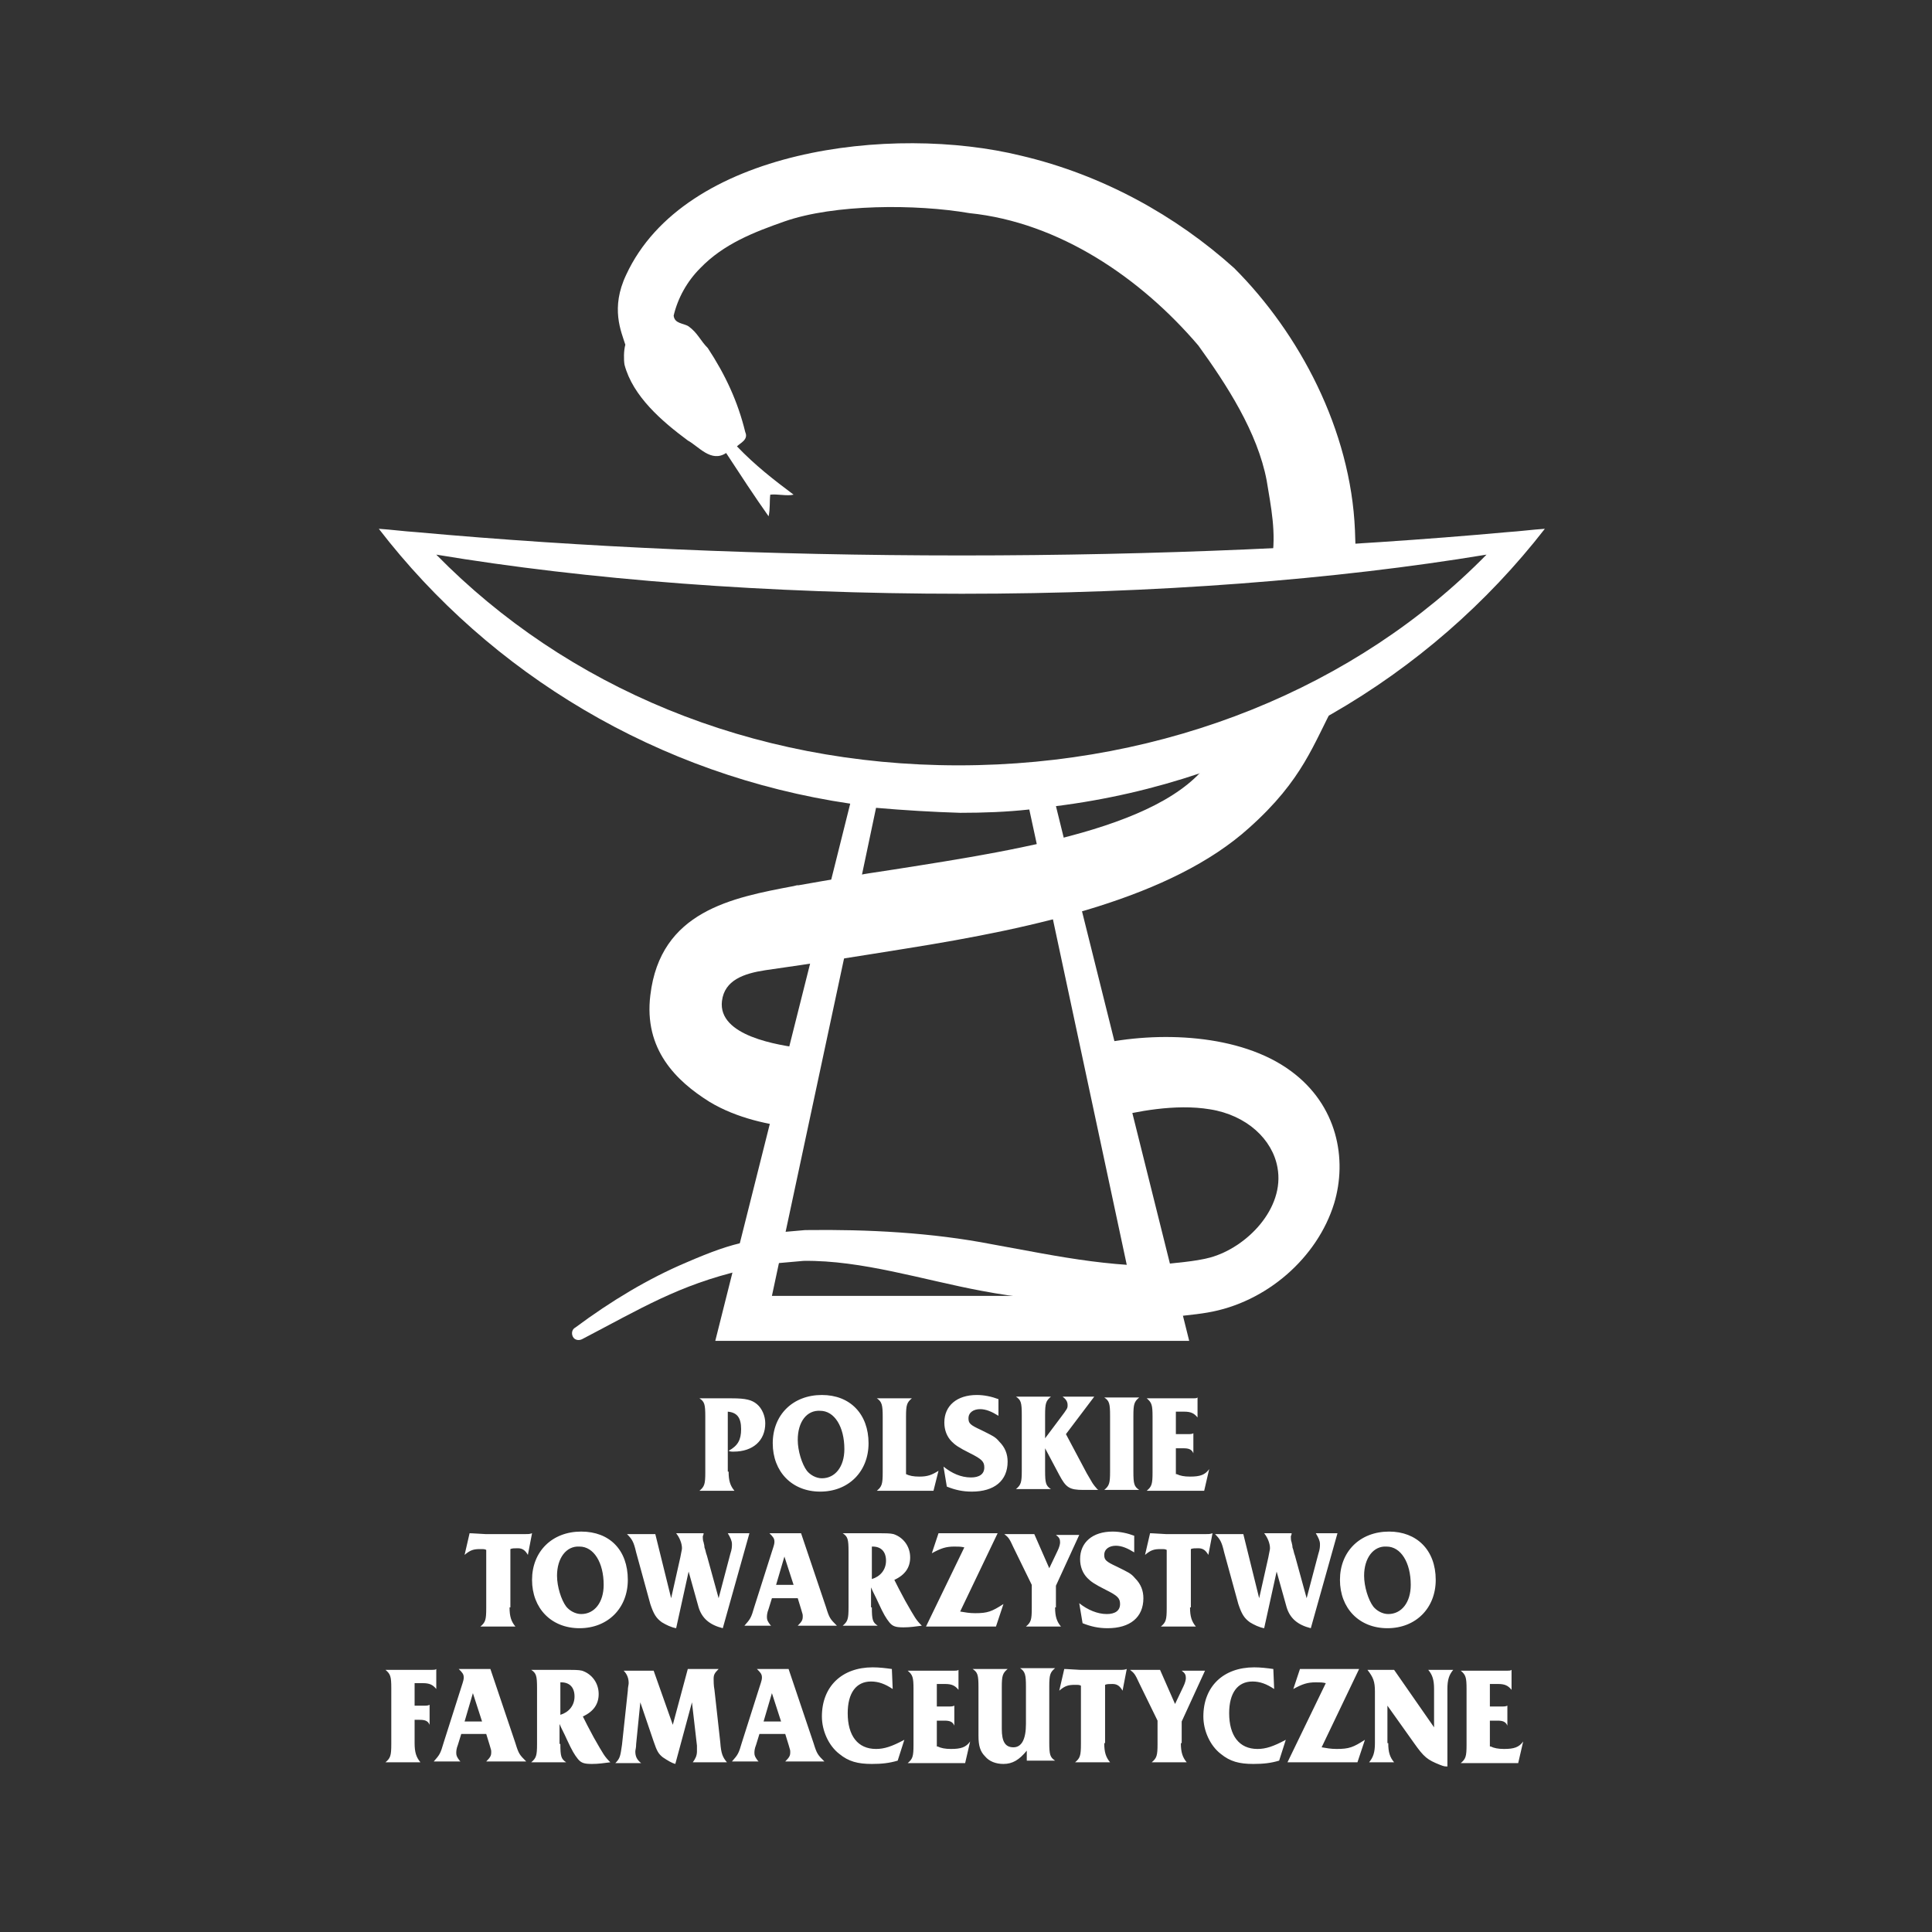 <svg width="70" height="70" viewBox="0 0 70 70" fill="none" xmlns="http://www.w3.org/2000/svg">
<rect x="0" y="0" width="70" height="70" fill="#333333" stroke="none"/>
<path d="M54.011 63.278C54.132 63.338 54.283 63.368 54.494 63.368C54.856 63.368 55.037 63.308 55.188 63.097L55.007 63.881H52.925C53.106 63.73 53.136 63.64 53.136 63.217V61.196C53.136 60.773 53.106 60.682 52.925 60.532H54.615C54.675 60.532 54.735 60.532 54.766 60.502V61.226C54.645 61.075 54.524 61.014 54.283 61.014H53.981V61.829H54.464C54.494 61.829 54.554 61.829 54.615 61.799V62.523C54.554 62.373 54.434 62.342 54.252 62.342H53.981V63.278H54.011ZM50.299 63.157C50.299 63.489 50.36 63.67 50.511 63.851H49.605C49.756 63.67 49.816 63.489 49.816 63.157V61.286C49.816 60.924 49.756 60.773 49.545 60.502H50.511L51.959 62.584V61.196C51.959 60.864 51.899 60.682 51.748 60.502H52.653C52.502 60.682 52.442 60.864 52.442 61.196V64.002C52.351 64.002 52.321 64.002 52.17 63.942C51.718 63.761 51.597 63.67 51.235 63.157L50.269 61.799V63.157H50.299ZM47.885 63.308C48.066 63.338 48.217 63.368 48.428 63.368C48.881 63.368 49.032 63.308 49.454 63.036L49.183 63.851H46.648L48.036 60.984C47.915 60.954 47.825 60.954 47.674 60.954C47.372 60.954 47.191 61.014 46.859 61.196L47.1 60.471H49.243L47.885 63.308ZM46.346 63.791C46.044 63.881 45.773 63.911 45.411 63.911C44.898 63.911 44.566 63.821 44.234 63.549C43.841 63.248 43.6 62.704 43.6 62.191C43.6 61.105 44.324 60.411 45.441 60.411C45.682 60.411 45.924 60.441 46.135 60.471L46.165 61.196C45.893 61.014 45.652 60.924 45.38 60.924C44.837 60.924 44.535 61.346 44.535 62.071C44.535 62.886 44.898 63.368 45.561 63.368C45.863 63.368 46.135 63.278 46.587 63.036L46.346 63.791ZM42.785 63.157C42.785 63.489 42.846 63.67 42.996 63.851H41.729C41.91 63.7 41.94 63.61 41.94 63.187V62.342L41.276 60.984C41.125 60.652 41.095 60.622 40.944 60.502H42.031L42.574 61.739L42.876 61.105C42.936 60.984 42.966 60.864 42.966 60.803C42.966 60.682 42.936 60.622 42.815 60.532H43.66L42.815 62.373V63.157H42.785ZM40.009 63.157C40.009 63.489 40.069 63.67 40.22 63.851H38.953C39.134 63.7 39.164 63.61 39.164 63.187V61.075C39.103 61.045 39.073 61.045 38.953 61.045C38.711 61.045 38.59 61.075 38.379 61.256L38.56 60.471C38.651 60.471 38.56 60.471 39.134 60.502H40.19C40.552 60.502 40.492 60.502 40.582 60.502C40.703 60.502 40.733 60.502 40.824 60.471L40.673 61.256C40.582 61.105 40.492 61.014 40.311 61.014C40.19 61.014 40.099 61.014 40.039 61.045V63.157H40.009ZM37.202 63.429C36.931 63.761 36.689 63.911 36.357 63.911C36.086 63.911 35.844 63.821 35.694 63.64C35.512 63.459 35.452 63.248 35.452 62.886V61.135C35.452 60.682 35.422 60.592 35.241 60.471H36.508C36.327 60.622 36.297 60.713 36.297 61.135V62.644C36.297 63.097 36.418 63.308 36.719 63.308C37.021 63.308 37.172 63.006 37.172 62.463V61.105C37.172 60.682 37.142 60.562 36.961 60.441H38.228C38.047 60.592 38.017 60.682 38.017 61.105V63.127C38.017 63.58 38.047 63.67 38.228 63.791H37.202V63.429ZM33.973 63.278C34.094 63.338 34.245 63.368 34.456 63.368C34.818 63.368 34.999 63.308 35.15 63.097L34.969 63.881H32.887C33.068 63.73 33.098 63.64 33.098 63.217V61.196C33.098 60.773 33.068 60.682 32.887 60.532H34.577C34.637 60.532 34.698 60.532 34.728 60.502V61.226C34.607 61.075 34.486 61.014 34.245 61.014H33.943V61.829H34.426C34.456 61.829 34.517 61.829 34.577 61.799V62.523C34.517 62.373 34.396 62.342 34.215 62.342H33.943V63.278H33.973ZM32.525 63.791C32.223 63.881 31.951 63.911 31.589 63.911C31.076 63.911 30.744 63.821 30.412 63.549C30.02 63.248 29.779 62.704 29.779 62.191C29.779 61.105 30.503 60.411 31.619 60.411C31.861 60.411 32.102 60.441 32.314 60.471L32.344 61.196C32.072 61.014 31.831 60.924 31.559 60.924C31.016 60.924 30.714 61.346 30.714 62.071C30.714 62.886 31.076 63.368 31.74 63.368C32.042 63.368 32.314 63.278 32.766 63.036L32.525 63.791ZM27.515 62.825L27.395 63.217C27.334 63.368 27.334 63.459 27.334 63.519C27.334 63.61 27.364 63.67 27.455 63.791L27.485 63.821H26.52C26.731 63.58 26.761 63.549 26.882 63.127L27.515 61.135C27.606 60.864 27.606 60.833 27.606 60.773C27.606 60.652 27.546 60.592 27.425 60.471H28.572L29.477 63.157C29.598 63.549 29.628 63.58 29.869 63.821H28.451C28.602 63.67 28.632 63.61 28.632 63.489C28.632 63.398 28.632 63.429 28.572 63.217L28.451 62.825H27.515ZM27.968 61.346L27.666 62.373H28.3L27.968 61.346ZM24.92 60.471H26.037C25.886 60.622 25.856 60.682 25.856 60.833C25.856 60.894 25.856 61.075 25.886 61.226L26.097 63.127C26.127 63.549 26.188 63.67 26.338 63.851H25.101C25.192 63.73 25.252 63.61 25.252 63.459C25.252 63.429 25.252 63.398 25.252 63.368C25.252 63.308 25.252 63.248 25.252 63.248L25.071 61.678L24.468 63.911C24.347 63.881 24.196 63.791 24.015 63.67C23.864 63.549 23.804 63.459 23.683 63.097L23.2 61.678L23.049 63.187C23.049 63.338 23.019 63.398 23.019 63.459C23.019 63.64 23.079 63.761 23.23 63.881H22.295C22.476 63.7 22.476 63.61 22.536 63.217L22.747 61.256C22.747 61.135 22.778 61.045 22.778 60.984C22.778 60.803 22.717 60.652 22.596 60.532H23.683L24.377 62.493L24.92 60.471ZM20.303 63.187C20.303 63.64 20.333 63.73 20.514 63.851H19.247C19.428 63.7 19.458 63.61 19.458 63.187V61.165C19.458 60.713 19.428 60.622 19.247 60.502H20.212C20.907 60.502 20.937 60.502 21.088 60.532C21.45 60.652 21.691 60.984 21.691 61.377C21.691 61.739 21.51 62.01 21.118 62.191C21.238 62.433 21.299 62.553 21.51 62.946C21.872 63.58 21.902 63.64 22.114 63.851C21.872 63.881 21.691 63.911 21.45 63.911C21.178 63.911 21.058 63.881 20.937 63.73C20.816 63.58 20.726 63.429 20.544 63.036C20.424 62.765 20.363 62.674 20.273 62.463V63.187H20.303ZM20.303 62.131C20.605 62.041 20.816 61.799 20.816 61.467C20.816 61.135 20.635 60.954 20.333 60.954H20.303V62.131ZM16.712 62.825L16.591 63.217C16.531 63.368 16.531 63.459 16.531 63.519C16.531 63.61 16.561 63.67 16.652 63.791L16.682 63.821H15.716C15.927 63.58 15.957 63.549 16.078 63.127L16.712 61.135C16.802 60.864 16.802 60.833 16.802 60.773C16.802 60.652 16.742 60.592 16.621 60.471H17.768L18.674 63.157C18.794 63.549 18.824 63.58 19.066 63.821H17.617C17.768 63.67 17.798 63.61 17.798 63.489C17.798 63.398 17.798 63.429 17.738 63.217L17.617 62.825H16.712ZM17.134 61.346L16.833 62.373H17.466L17.134 61.346ZM15.022 63.157C15.022 63.489 15.082 63.67 15.233 63.851H13.966C14.147 63.7 14.177 63.61 14.177 63.187V61.165C14.177 60.743 14.147 60.652 13.966 60.502H15.656C15.716 60.502 15.777 60.502 15.807 60.471V61.196C15.686 61.045 15.565 60.984 15.324 60.984H15.022V61.799H15.414C15.444 61.799 15.505 61.799 15.565 61.769V62.493C15.505 62.342 15.384 62.312 15.203 62.312H15.022V63.157ZM52.019 57.242C52.019 58.268 51.295 58.993 50.269 58.993C49.243 58.993 48.549 58.268 48.549 57.242C48.549 56.216 49.273 55.492 50.33 55.492C51.325 55.492 52.019 56.156 52.019 57.242ZM49.424 57.091C49.424 57.484 49.575 57.967 49.756 58.208C49.877 58.359 50.088 58.48 50.299 58.48C50.782 58.48 51.114 58.057 51.114 57.423C51.114 56.609 50.752 56.035 50.239 56.035C49.756 56.005 49.424 56.458 49.424 57.091ZM45.803 58.993C45.622 58.962 45.441 58.872 45.29 58.781C45.079 58.63 44.988 58.48 44.867 58.117L44.354 56.246C44.264 55.854 44.203 55.764 44.022 55.583H45.048L45.622 57.906L45.954 56.428C45.984 56.246 46.014 56.156 46.014 56.096C46.014 55.914 45.924 55.703 45.803 55.552H46.799C46.799 55.613 46.769 55.643 46.769 55.673C46.769 55.703 46.769 55.824 46.799 55.884C46.799 55.914 46.829 55.975 46.829 56.065L46.859 56.156L46.889 56.277L46.919 56.367L47.342 57.906L47.764 56.307C47.825 56.126 47.825 56.035 47.825 55.945C47.825 55.824 47.764 55.703 47.674 55.552H48.459L47.493 58.993C47.01 58.872 46.738 58.63 46.618 58.238L46.255 56.941L45.803 58.993ZM43.117 58.238C43.117 58.57 43.177 58.751 43.328 58.932H42.061C42.242 58.781 42.272 58.691 42.272 58.268V56.156C42.212 56.126 42.182 56.126 42.061 56.126C41.819 56.126 41.699 56.156 41.487 56.337L41.669 55.552C41.759 55.552 41.669 55.552 42.242 55.583H43.298C43.66 55.583 43.6 55.583 43.691 55.583C43.811 55.583 43.841 55.583 43.932 55.552L43.781 56.337C43.691 56.186 43.6 56.096 43.419 56.096C43.298 56.096 43.208 56.096 43.147 56.126V58.238H43.117ZM39.103 58.087C39.405 58.329 39.767 58.48 40.099 58.48C40.401 58.48 40.582 58.359 40.582 58.117C40.582 57.906 40.492 57.816 40.069 57.605C39.647 57.393 39.526 57.303 39.405 57.182C39.224 57.001 39.134 56.76 39.134 56.488C39.134 55.884 39.586 55.492 40.311 55.492C40.582 55.492 40.854 55.552 41.095 55.643V56.246C40.854 56.096 40.642 56.005 40.431 56.005C40.19 56.005 40.009 56.126 40.009 56.337C40.009 56.518 40.069 56.578 40.462 56.76C40.884 56.971 40.974 57.001 41.125 57.182C41.337 57.393 41.427 57.635 41.427 57.906C41.427 58.6 40.944 58.993 40.13 58.993C39.798 58.993 39.526 58.932 39.224 58.812L39.103 58.087ZM38.228 58.238C38.228 58.57 38.289 58.751 38.44 58.932H37.172C37.353 58.781 37.383 58.691 37.383 58.268V57.423L36.719 56.065C36.569 55.733 36.538 55.703 36.388 55.583H37.474L38.017 56.82L38.319 56.186C38.379 56.065 38.409 55.945 38.409 55.884C38.409 55.764 38.379 55.703 38.258 55.613H39.103L38.258 57.454V58.238H38.228ZM34.788 58.389C34.969 58.419 35.12 58.449 35.331 58.449C35.784 58.449 35.935 58.389 36.357 58.117L36.086 58.932H33.551L34.939 56.065C34.818 56.035 34.728 56.035 34.577 56.035C34.275 56.035 34.094 56.096 33.762 56.277L34.004 55.552H36.146L34.788 58.389ZM31.589 58.238C31.589 58.691 31.619 58.781 31.801 58.902H30.533C30.714 58.751 30.744 58.661 30.744 58.238V56.216C30.744 55.764 30.714 55.673 30.533 55.552H31.499C32.193 55.552 32.223 55.552 32.374 55.583C32.736 55.703 32.977 56.035 32.977 56.428C32.977 56.79 32.796 57.061 32.404 57.242C32.525 57.484 32.585 57.605 32.797 57.997C33.159 58.63 33.189 58.691 33.4 58.902C33.159 58.932 32.977 58.962 32.736 58.962C32.465 58.962 32.344 58.932 32.223 58.781C32.102 58.63 32.012 58.48 31.831 58.087C31.71 57.816 31.65 57.725 31.559 57.514V58.238H31.589ZM31.589 57.212C31.891 57.122 32.102 56.88 32.102 56.548C32.102 56.216 31.921 56.035 31.619 56.035H31.589V57.212ZM27.968 57.906L27.847 58.298C27.787 58.449 27.787 58.54 27.787 58.6C27.787 58.691 27.817 58.751 27.908 58.872L27.938 58.902H26.972C27.183 58.661 27.214 58.63 27.334 58.208L27.968 56.216C28.059 55.945 28.059 55.914 28.059 55.854C28.059 55.733 27.998 55.673 27.878 55.552H29.024L29.93 58.238C30.05 58.63 30.081 58.661 30.322 58.902H28.904C29.055 58.751 29.085 58.691 29.085 58.57C29.085 58.48 29.085 58.51 29.024 58.298L28.904 57.906H27.968ZM28.421 56.397L28.119 57.423H28.753L28.421 56.397ZM24.498 58.993C24.317 58.962 24.136 58.872 23.985 58.781C23.773 58.63 23.683 58.48 23.562 58.117L23.049 56.246C22.959 55.854 22.898 55.764 22.717 55.583H23.743L24.317 57.906L24.649 56.428C24.679 56.246 24.709 56.156 24.709 56.096C24.709 55.914 24.618 55.703 24.498 55.552H25.494C25.494 55.613 25.463 55.643 25.463 55.673C25.463 55.703 25.463 55.824 25.494 55.884C25.494 55.914 25.524 55.975 25.524 56.065L25.554 56.156L25.584 56.277L25.614 56.367L26.037 57.906L26.459 56.307C26.52 56.126 26.52 56.035 26.52 55.945C26.52 55.824 26.459 55.703 26.369 55.552H27.153L26.188 58.993C25.705 58.872 25.433 58.63 25.312 58.238L24.95 56.941L24.498 58.993ZM22.747 57.242C22.747 58.268 22.023 58.993 20.997 58.993C19.971 58.993 19.277 58.268 19.277 57.242C19.277 56.216 20.001 55.492 21.058 55.492C22.084 55.492 22.747 56.156 22.747 57.242ZM20.182 57.091C20.182 57.484 20.333 57.967 20.514 58.208C20.635 58.359 20.846 58.48 21.058 58.48C21.54 58.48 21.872 58.057 21.872 57.423C21.872 56.609 21.51 56.035 20.997 56.035C20.514 56.005 20.182 56.458 20.182 57.091ZM18.462 58.238C18.462 58.57 18.523 58.751 18.674 58.932H17.406C17.587 58.781 17.617 58.691 17.617 58.268V56.156C17.557 56.126 17.527 56.126 17.406 56.126C17.165 56.126 17.044 56.156 16.833 56.337L17.014 55.552C17.104 55.552 17.014 55.552 17.587 55.583H18.643C19.005 55.583 18.945 55.583 19.036 55.583C19.156 55.583 19.186 55.583 19.277 55.552L19.126 56.337C19.036 56.186 18.945 56.096 18.764 56.096C18.643 56.096 18.553 56.096 18.492 56.126V58.238H18.462ZM42.634 53.41C42.755 53.47 42.906 53.5 43.117 53.5C43.479 53.5 43.66 53.44 43.811 53.229L43.63 54.013H41.548C41.729 53.862 41.759 53.772 41.759 53.349V51.328C41.759 50.905 41.729 50.815 41.548 50.664H43.238C43.298 50.664 43.358 50.664 43.389 50.633V51.358C43.268 51.207 43.147 51.147 42.906 51.147H42.604V51.961H43.087C43.117 51.961 43.177 51.961 43.238 51.931V52.655C43.177 52.505 43.057 52.474 42.876 52.474H42.604V53.41H42.634ZM40.009 53.983C40.19 53.832 40.22 53.742 40.22 53.319V51.297C40.22 50.845 40.19 50.754 40.009 50.633H41.276C41.095 50.784 41.065 50.875 41.065 51.297V53.319C41.065 53.772 41.095 53.862 41.276 53.983H40.009ZM39.375 53.38C39.617 53.802 39.586 53.742 39.677 53.862C39.737 53.923 39.737 53.953 39.798 53.983C39.737 53.983 39.737 53.983 39.586 53.983H39.526C39.315 53.983 39.315 53.983 39.254 53.983C38.741 53.983 38.621 53.893 38.379 53.44L37.866 52.474V53.289C37.866 53.742 37.896 53.832 38.078 53.953H36.81C36.991 53.802 37.021 53.712 37.021 53.289V51.267C37.021 50.815 36.991 50.724 36.81 50.603H38.078C37.896 50.754 37.866 50.845 37.866 51.267V52.112L38.409 51.388C38.681 51.026 38.681 51.026 38.681 50.905C38.681 50.784 38.621 50.694 38.5 50.603H39.647L38.621 51.961L39.375 53.38ZM34.185 53.138C34.486 53.38 34.818 53.531 35.181 53.531C35.482 53.531 35.663 53.41 35.663 53.168C35.663 52.957 35.573 52.867 35.15 52.655C34.728 52.444 34.607 52.354 34.486 52.233C34.305 52.052 34.215 51.81 34.215 51.539C34.215 50.935 34.667 50.543 35.392 50.543C35.663 50.543 35.935 50.603 36.176 50.694V51.297C35.935 51.147 35.724 51.056 35.512 51.056C35.271 51.056 35.09 51.177 35.09 51.388C35.09 51.569 35.15 51.629 35.543 51.81C35.965 52.022 36.056 52.052 36.206 52.233C36.418 52.444 36.508 52.686 36.508 52.957C36.508 53.651 36.025 54.044 35.211 54.044C34.879 54.044 34.607 53.983 34.305 53.862L34.185 53.138ZM32.827 53.41C32.947 53.47 33.098 53.5 33.309 53.5C33.611 53.5 33.762 53.44 34.004 53.289L33.822 54.013H31.77C31.951 53.862 31.982 53.772 31.982 53.349V51.328C31.982 50.905 31.951 50.784 31.77 50.664H33.038C32.857 50.815 32.827 50.905 32.827 51.328V53.41ZM31.469 52.293C31.469 53.319 30.744 54.044 29.718 54.044C28.692 54.044 27.998 53.319 27.998 52.293C27.998 51.267 28.723 50.543 29.779 50.543C30.805 50.543 31.469 51.237 31.469 52.293ZM28.904 52.172C28.904 52.565 29.055 53.048 29.235 53.289C29.356 53.44 29.567 53.561 29.779 53.561C30.262 53.561 30.593 53.138 30.593 52.505C30.593 51.69 30.231 51.116 29.718 51.116C29.235 51.086 28.904 51.509 28.904 52.172ZM26.399 53.319C26.399 53.651 26.459 53.832 26.61 54.013H25.343C25.524 53.862 25.554 53.772 25.554 53.349V51.328C25.554 50.875 25.524 50.784 25.343 50.664H26.52C27.033 50.664 27.244 50.724 27.425 50.875C27.606 51.026 27.727 51.297 27.727 51.569C27.727 52.203 27.274 52.595 26.58 52.595C26.489 52.595 26.459 52.595 26.399 52.565C26.731 52.384 26.852 52.172 26.852 51.78C26.852 51.358 26.701 51.177 26.369 51.147V53.319H26.399Z" fill="white"/>
<path fill-rule="evenodd" clip-rule="evenodd" d="M31.741 29.269L31.258 31.562L27.968 46.953H34.517H41.065L37.776 31.562L37.293 29.329C36.478 29.419 35.633 29.45 34.788 29.45C33.792 29.419 32.767 29.359 31.741 29.269ZM38.259 29.208L38.802 31.411L43.087 48.582H34.517H25.916L30.232 31.411L30.805 29.118C23.834 28.092 17.768 24.41 13.725 19.159C14.177 19.189 14.63 19.25 15.083 19.28C21.058 19.823 27.757 20.125 34.849 20.125C41.94 20.125 48.64 19.823 54.615 19.28C55.068 19.25 55.52 19.189 55.973 19.159C51.778 24.561 45.471 28.303 38.259 29.208ZM53.86 20.095C49.153 24.893 42.272 27.73 34.728 27.73C27.184 27.73 20.515 24.893 15.807 20.095C21.239 21 27.787 21.513 34.849 21.513C41.85 21.513 48.398 21 53.86 20.095Z" fill="white"/>
<path d="M26.912 46.017C24.588 46.56 23.23 47.405 21.088 48.522C20.967 48.582 20.816 48.552 20.756 48.431C20.695 48.31 20.726 48.16 20.846 48.099C22.144 47.133 23.502 46.319 24.86 45.745C25.765 45.353 26.429 45.112 27.063 44.991C27.757 44.84 27.938 46.017 26.912 46.017Z" fill="white"/>
<path d="M43.358 45.835C43.63 45.805 44.113 46.318 44.113 46.59C44.143 46.861 43.932 47.073 43.66 47.103C40.703 47.284 38.108 47.254 35.573 46.771C33.46 46.379 31.227 45.654 29.115 45.684L28.089 45.775C27.817 45.805 27.757 45.443 27.727 45.171C27.696 44.9 27.908 44.658 28.149 44.658L29.175 44.568H29.205C31.438 44.538 33.762 44.658 35.935 45.081C38.44 45.533 40.522 46.016 43.358 45.835Z" fill="white"/>
<path d="M40.281 40.494C40.19 41.249 40.13 39.559 39.888 38.865C39.768 38.352 39.255 37.959 39.768 37.839C41.941 37.356 44.928 37.447 46.769 38.804C48.459 40.042 48.821 42.003 48.338 43.603C47.734 45.564 45.894 47.194 43.751 47.556C43.238 47.646 42.665 47.677 42.152 47.767C41.608 47.828 41.156 47.465 41.065 46.922C41.005 46.379 41.367 45.926 41.91 45.836C42.635 45.745 43.268 45.715 43.842 45.564C45.169 45.202 46.558 43.784 46.286 42.305C46.105 41.279 45.169 40.404 43.842 40.193C42.574 39.981 41.126 40.283 40.281 40.494Z" fill="white"/>
<path d="M46.015 26.16C46.8 26.281 48.489 24.711 48.369 25.496C47.584 26.945 47.222 28.242 45.261 29.992C42.454 32.527 37.565 33.614 32.827 34.368C31.137 34.64 29.448 34.911 27.727 35.153C26.943 35.273 26.249 35.515 26.158 36.269C26.007 37.537 28.18 37.869 29.116 37.989C29.9 38.08 29.085 38.533 28.995 39.317C28.904 40.102 29.598 40.947 28.814 40.856C27.909 40.766 26.701 40.524 25.706 39.921C24.498 39.166 23.322 38.02 23.563 36.058C23.925 33.01 26.52 32.527 28.753 32.105L28.874 32.075C28.904 32.075 28.904 32.075 28.934 32.075C29.961 31.894 31.168 31.682 32.405 31.501C37.203 30.747 42.937 29.872 44.144 27.005C44.174 26.975 45.261 26.039 46.015 26.16Z" fill="white"/>
<path d="M49.123 20.125L49.093 19.22C48.942 15.568 47.071 12.068 44.717 9.714C42.605 7.813 39.949 6.334 36.992 5.64C32.314 4.493 24.8 5.398 22.688 9.955C22.114 11.162 22.506 12.007 22.657 12.49C22.597 12.701 22.597 13.033 22.627 13.214C22.929 14.361 23.985 15.266 24.921 15.96C25.313 16.172 25.766 16.775 26.309 16.413C26.822 17.198 27.335 17.982 27.848 18.707C27.908 18.435 27.878 18.163 27.908 17.922C28.18 17.892 28.512 17.982 28.753 17.922C28.029 17.379 27.365 16.866 26.701 16.172C26.822 16.051 27.124 15.93 27.003 15.659C26.731 14.542 26.279 13.576 25.645 12.611C25.373 12.339 25.283 12.068 24.951 11.826C24.77 11.706 24.438 11.736 24.408 11.434C24.559 10.8 24.89 10.197 25.373 9.714C26.218 8.839 27.305 8.416 28.421 8.024C30.232 7.39 33.189 7.39 35.121 7.722C38.38 8.054 41.337 10.076 43.419 12.52C44.445 13.939 45.562 15.659 45.894 17.409C46.045 18.345 46.256 19.31 46.075 20.336L49.123 20.125Z" fill="white"/>
</svg>
